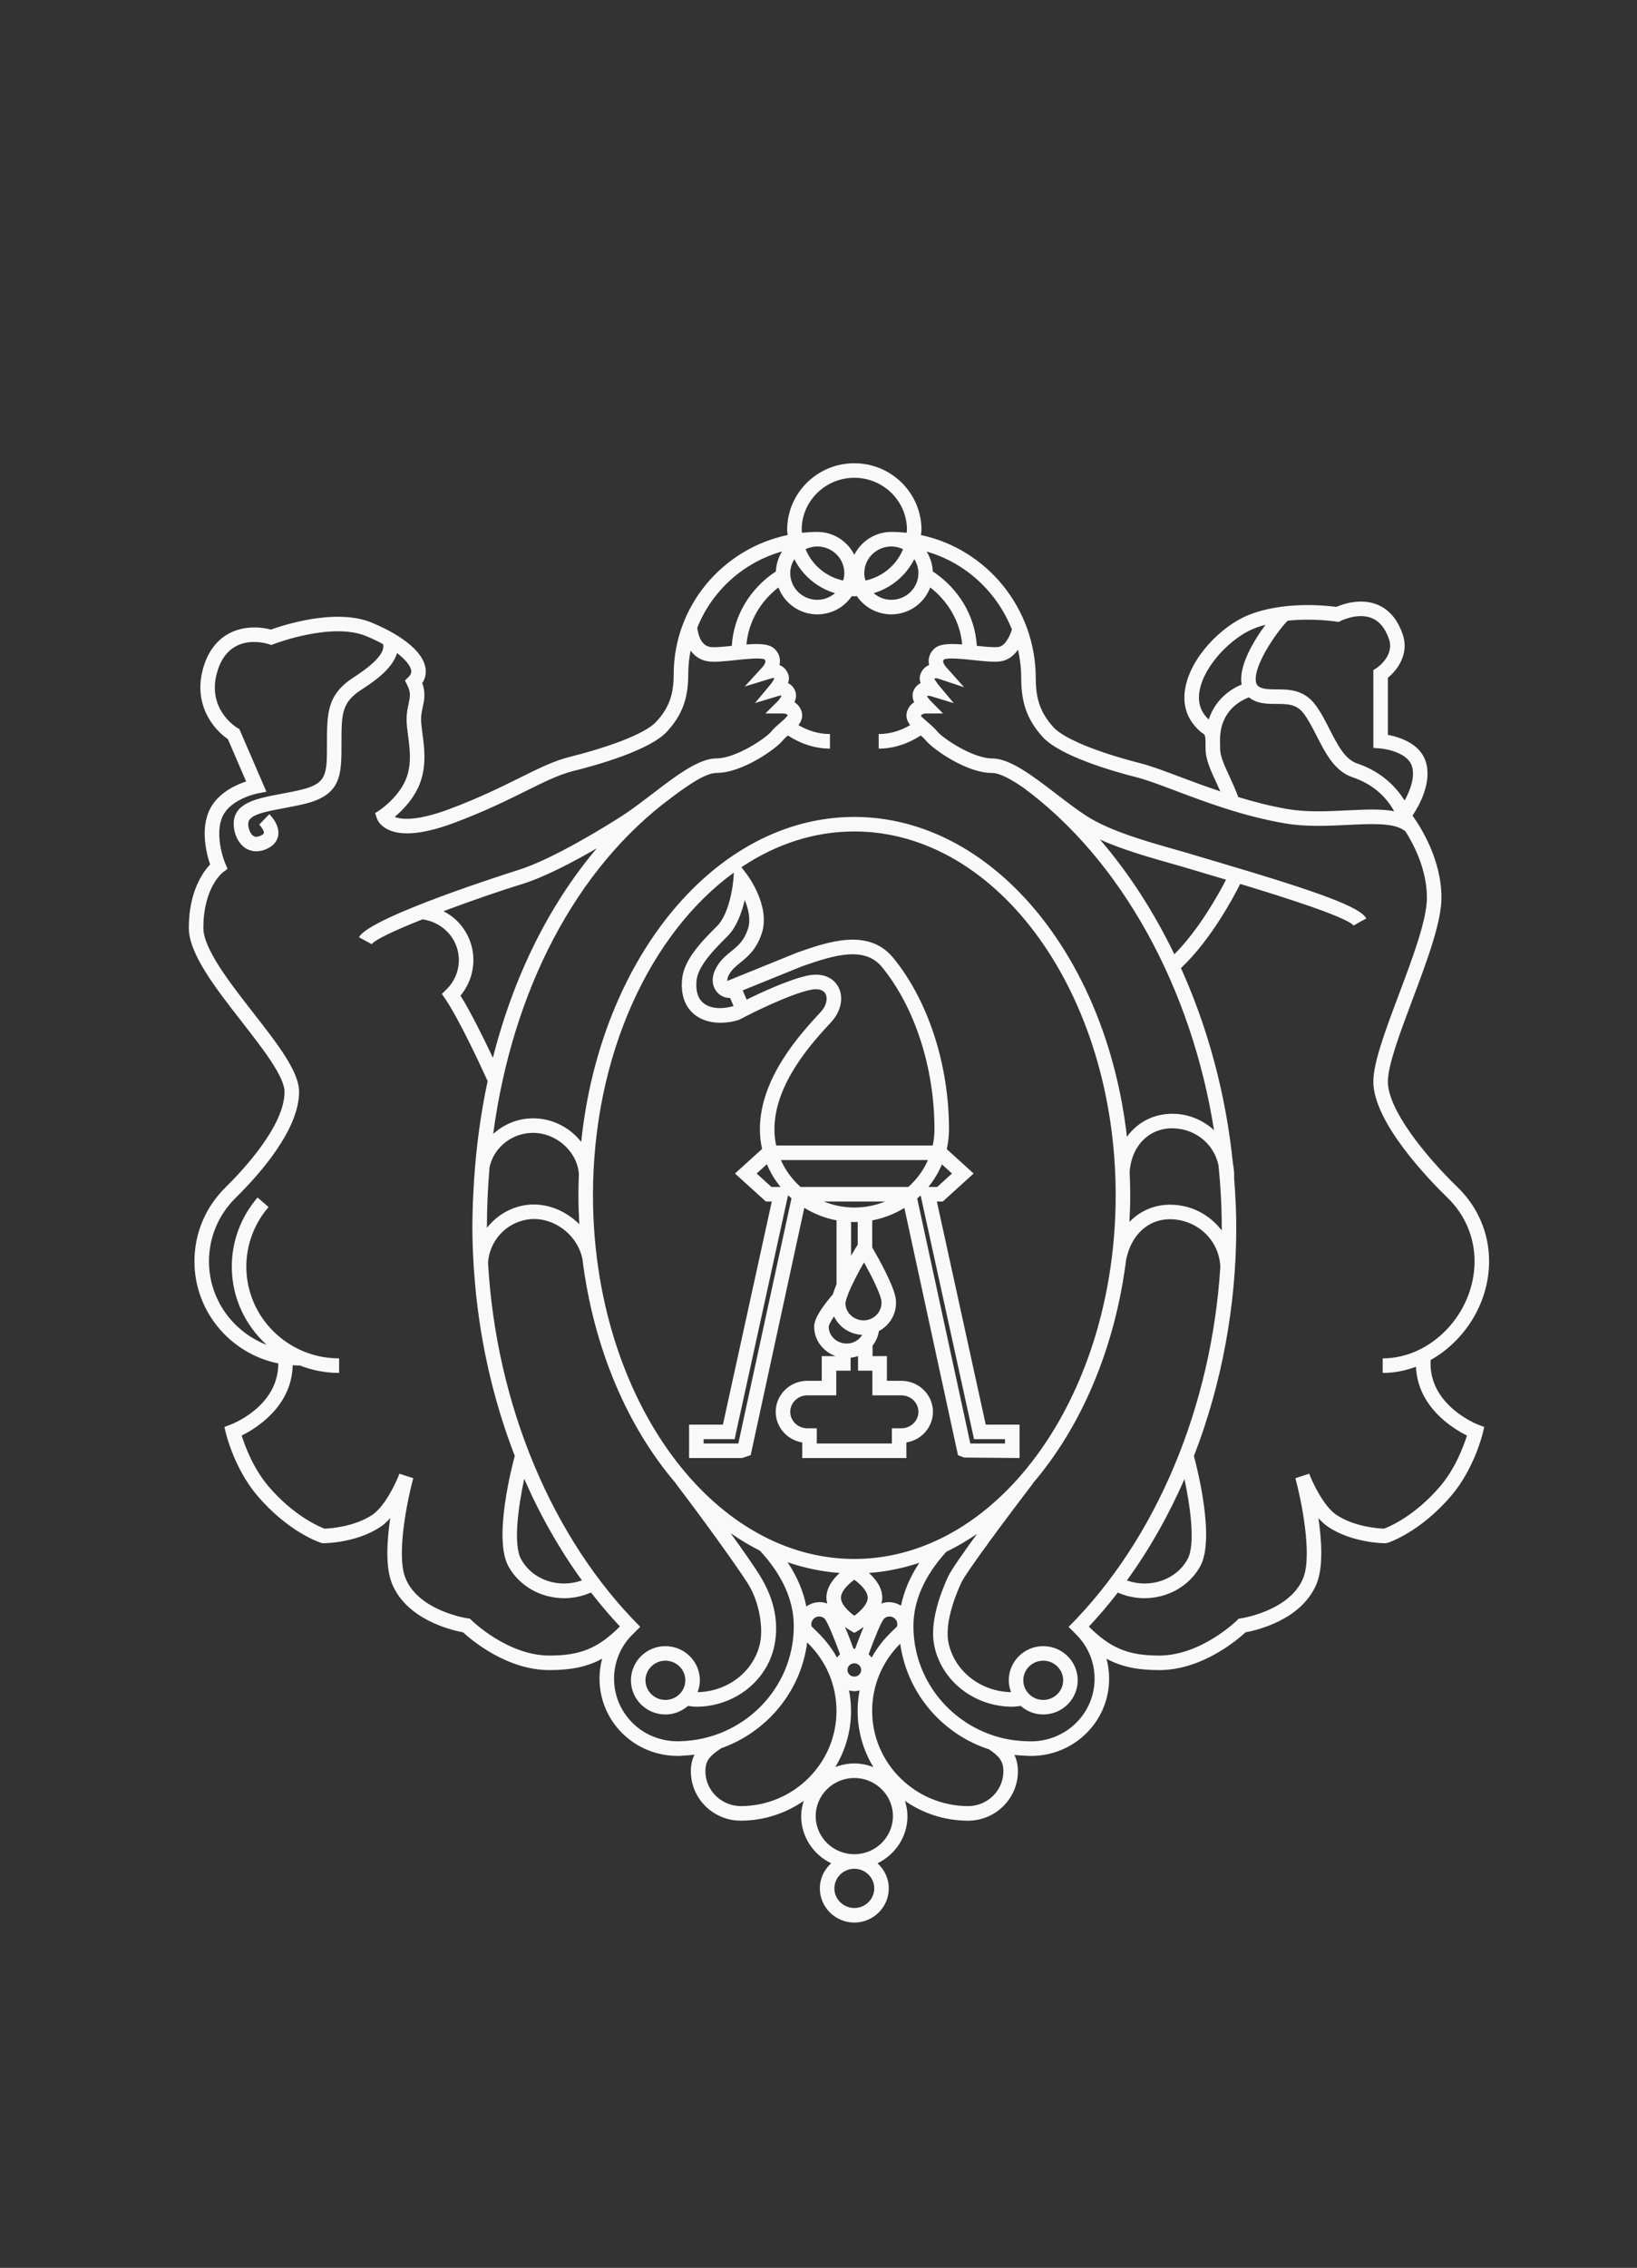 <?xml version="1.0" encoding="UTF-8" standalone="no"?>
<svg xmlns:dc="http://purl.org/dc/elements/1.1/" xmlns:cc="http://creativecommons.org/ns#" xmlns:rdf="http://www.w3.org/1999/02/22-rdf-syntax-ns#" xmlns:svg="http://www.w3.org/2000/svg" xmlns="http://www.w3.org/2000/svg" xmlns:sodipodi="http://sodipodi.sourceforge.net/DTD/sodipodi-0.dtd" xmlns:inkscape="http://www.inkscape.org/namespaces/inkscape" width="26mm" height="35.992mm" viewBox="0 0 26 35.992" version="1.1" id="svg2708" sodipodi:docname="lewingroup_www_baner_4z4.svg" inkscape:export-filename="/Users/piokru/Downloads/lewingroup_baner2021_white.png" inkscape:export-xdpi="150" inkscape:export-ydpi="150" inkscape:version="1.0 (4035a4f, 2020-05-01)">
  <rect x="0" y="0" width="26" height="35.992" fill="#333333" stroke="none"/>
  <defs id="defs2702">
    <clipPath id="clipPath4523-3">
      <path d="M 0,0 H 841.89 V 595.276 H 0 Z" id="path4525-8" inkscape:connector-curvature="0"></path>
    </clipPath>
  </defs>
  <g inkscape:label="Layer 1" inkscape:groupmode="layer" id="layer1" transform="translate(123.965,-70.917)">
    <g id="g5326-5" transform="matrix(0.234,0,0,-0.234,-100.314,90.934)" style="fill:#f9f9f9;fill-opacity:1">
      <path d="m 0,0 c 0,1.902 -0.761,3.688 -2.144,5.025 -2.18,2.111 -4.727,5.253 -4.727,7.161 0,1.117 0.845,3.366 1.663,5.54 0.97,2.581 1.974,5.252 1.974,6.927 0,2.587 -1.398,4.786 -1.965,5.572 0.447,0.667 1.357,2.269 0.891,3.686 -0.405,1.231 -1.821,1.653 -2.563,1.791 v 3.873 c 0.642,0.52 1.461,1.612 1.009,2.938 -0.349,1.021 -0.933,1.703 -1.737,2.026 -1.139,0.458 -2.349,0.024 -2.771,-0.158 -0.699,0.094 -3.586,0.409 -5.979,-0.559 -1.796,-0.727 -3.946,-2.859 -4.289,-5.039 -0.181,-1.156 0.183,-2.151 1.119,-2.924 0.274,-0.16 0.274,-0.16 0.274,-1.092 0,-0.729 0.337,-1.454 0.727,-2.294 0.091,-0.197 0.183,-0.4 0.274,-0.604 -0.963,0.324 -1.876,0.659 -2.691,0.966 -1.071,0.405 -1.996,0.754 -2.734,0.941 -2.315,0.587 -5.082,1.538 -5.906,2.45 -0.86,0.954 -1.195,1.881 -1.195,3.309 0,4.778 -3.349,8.777 -7.793,9.719 0.01,0.12 0.036,0.234 0.036,0.356 0,2.489 -2.045,4.514 -4.559,4.514 -2.513,0 -4.558,-2.025 -4.558,-4.514 0,-0.121 0.026,-0.235 0.036,-0.353 -4.414,-0.922 -7.738,-4.813 -7.738,-9.462 0,-1.38 -0.332,-2.279 -1.184,-3.204 -0.816,-0.886 -3.568,-1.812 -5.871,-2.383 -1.071,-0.265 -2.104,-0.778 -3.412,-1.427 -1.238,-0.613 -2.78,-1.378 -4.795,-2.127 -2.122,-0.789 -3.207,-0.71 -3.672,-0.514 0.538,0.453 1.389,1.306 1.764,2.422 0.391,1.165 0.24,2.306 0.119,3.222 -0.048,0.361 -0.094,0.705 -0.094,0.977 0,0.306 0.055,0.558 0.113,0.825 0.099,0.456 0.209,0.965 -0.034,1.624 0.215,0.324 0.288,0.691 0.211,1.08 -0.297,1.5 -2.654,2.618 -3.654,3.03 -2.432,0.997 -6.016,-0.185 -6.829,-0.478 -1.273,0.349 -3.642,0.257 -4.527,-2.385 -0.863,-2.574 0.6,-4.366 1.604,-5.04 l 1.242,-2.876 c -0.649,-0.214 -1.679,-0.676 -2.279,-1.568 -0.925,-1.378 -0.425,-3.296 -0.167,-4.059 -0.49,-0.518 -1.445,-1.842 -1.445,-4.304 0,-1.755 1.817,-4.085 3.575,-6.338 1.436,-1.841 2.922,-3.745 2.922,-4.781 0,-2.294 -2.801,-5.295 -4.005,-6.479 -1.361,-1.338 -2.11,-3.12 -2.11,-5.02 0,-3.409 2.447,-6.262 5.689,-6.921 0.014,-2.895 -3.106,-4.102 -3.248,-4.155 l -0.408,-0.153 0.101,-0.424 c 0.024,-0.098 0.594,-2.437 2.149,-4.255 2.114,-2.469 4.229,-3.157 4.318,-3.185 l 0.148,-0.023 c 0.09,0 2.212,0.012 3.851,1.093 0.246,0.161 0.476,0.373 0.688,0.611 -0.226,-1.539 -0.332,-3.324 0.117,-4.433 0.999,-2.472 4.08,-3.176 4.829,-3.313 0.556,-0.513 2.963,-2.562 5.854,-2.562 1.465,0 2.563,0.216 3.583,0.773 -0.117,-0.436 -0.177,-0.891 -0.177,-1.354 0,-1.401 0.55,-2.717 1.55,-3.707 0.99,-0.98 2.333,-1.528 3.727,-1.531 v -0.002 c 0.002,0 0.005,10e-4 0.008,10e-4 10e-4,0 0.003,-10e-4 0.004,-10e-4 0.105,0 0.21,0.003 0.315,0.01 l -10e-4,0.007 c 0.285,0.01 0.566,0.032 0.844,0.069 -0.154,-0.307 -0.248,-0.671 -0.248,-1.126 0,-1.844 1.514,-3.346 3.377,-3.351 v -0.001 c 0.002,0 0.004,0 0.006,0 0.001,0 0.002,0 0.004,0 v 0.001 c 1.588,0.002 3.06,0.501 4.273,1.343 -0.101,-0.329 -0.172,-0.672 -0.172,-1.034 0,-1.408 0.834,-2.618 2.034,-3.199 -0.468,-0.423 -0.766,-1.027 -0.766,-1.702 0,-1.278 1.049,-2.318 2.339,-2.318 1.291,0 2.34,1.04 2.34,2.318 0,0.675 -0.299,1.279 -0.766,1.702 1.199,0.582 2.034,1.791 2.034,3.199 0,0.362 -0.071,0.705 -0.173,1.034 1.216,-0.844 2.691,-1.344 4.284,-1.344 1.867,0 3.385,1.503 3.385,3.352 0,0.447 -0.091,0.805 -0.24,1.108 0.272,-0.032 0.548,-0.049 0.827,-0.056 v -0.002 c 0.032,-0.002 0.064,-0.002 0.096,-0.003 0.045,-10e-4 0.088,-0.007 0.133,-0.007 v 0.003 c 0.029,-10e-4 0.057,-0.003 0.086,-0.003 1.397,0 2.746,0.55 3.739,1.533 0.999,0.99 1.55,2.306 1.55,3.707 0,0.463 -0.061,0.918 -0.178,1.354 1.021,-0.557 2.119,-0.773 3.584,-0.773 2.891,0 5.298,2.049 5.854,2.562 0.749,0.137 3.829,0.841 4.83,3.313 0.447,1.109 0.342,2.894 0.115,4.433 0.213,-0.238 0.443,-0.45 0.689,-0.612 1.639,-1.08 3.761,-1.092 3.85,-1.092 l 0.149,0.023 c 0.089,0.028 2.204,0.716 4.317,3.185 1.556,1.818 2.126,4.157 2.15,4.255 l 0.101,0.425 -0.41,0.152 c -0.035,0.013 -3.408,1.312 -3.229,4.387 C -1.657,-5.402 0,-2.825 0,0 m -10.376,43.384 0.161,-0.026 0.144,0.073 c 0.012,0.007 1.155,0.581 2.108,0.19 0.524,-0.212 0.916,-0.692 1.167,-1.426 0.385,-1.129 -0.789,-1.925 -0.837,-1.957 l -0.224,-0.147 0.001,-5.273 0.455,-0.036 c 0.504,-0.039 1.875,-0.326 2.155,-1.18 0.244,-0.74 -0.115,-1.677 -0.488,-2.355 -0.738,1.184 -1.83,2.045 -3.229,2.518 -0.826,0.28 -1.331,1.271 -1.868,2.322 -0.294,0.576 -0.598,1.172 -0.972,1.666 -0.781,1.03 -1.81,1.033 -2.637,1.035 -0.429,0.001 -0.834,0.002 -1.122,0.147 -0.159,0.08 -0.239,0.196 -0.268,0.386 -0.16,1.026 1.272,3.198 2.156,4.125 1.746,0.183 3.276,-0.059 3.298,-0.062 m -8.653,-6.639 c -0.534,0.489 -0.754,1.119 -0.633,1.885 0.275,1.754 2.162,3.661 3.683,4.276 0.262,0.106 0.533,0.192 0.806,0.266 -0.849,-1.144 -1.818,-2.81 -1.633,-4.003 0.003,-0.019 0.011,-0.035 0.015,-0.053 -0.841,-0.343 -1.816,-1.074 -2.238,-2.371 m 0.771,-1.978 c 0,0.22 -0.001,0.409 -0.008,0.582 h 0.002 c 0,1.909 1.296,2.645 1.965,2.898 0.087,-0.073 0.184,-0.138 0.291,-0.193 0.497,-0.251 1.04,-0.252 1.566,-0.253 0.733,-0.002 1.367,-0.004 1.852,-0.644 0.322,-0.424 0.593,-0.956 0.881,-1.519 0.602,-1.18 1.224,-2.4 2.43,-2.807 1.27,-0.43 2.22,-1.204 2.836,-2.308 -0.896,0.171 -1.996,0.115 -3.203,0.057 -1.335,-0.066 -2.715,-0.132 -4.006,0.085 -1.185,0.201 -2.306,0.496 -3.374,0.818 -0.189,0.508 -0.402,0.985 -0.597,1.406 -0.341,0.734 -0.635,1.367 -0.635,1.878 m -14.132,8.078 c -0.118,-0.393 -0.427,-1.107 -0.907,-1.18 -0.302,-0.046 -0.889,0.013 -1.474,0.075 -0.117,2.02 -1.223,3.882 -2.99,5.046 -0.021,0.494 -0.17,0.953 -0.418,1.349 2.641,-0.758 4.78,-2.732 5.789,-5.29 m -6.346,3.824 c 0,-0.997 -0.824,-1.808 -1.836,-1.808 -0.461,0 -0.878,0.173 -1.201,0.451 1.21,0.363 2.202,1.202 2.757,2.306 0.174,-0.277 0.28,-0.6 0.28,-0.949 m -3.592,-0.5 c -0.047,0.16 -0.081,0.325 -0.081,0.5 0,0.999 0.824,1.81 1.837,1.81 0.285,0 0.553,-0.07 0.794,-0.186 -0.438,-1.067 -1.388,-1.875 -2.55,-2.124 m -0.758,6.968 c 1.97,0 3.573,-1.582 3.573,-3.527 0,-0.069 -0.017,-0.133 -0.021,-0.201 -0.342,0.036 -0.688,0.057 -1.038,0.057 -1.103,0 -2.049,-0.635 -2.514,-1.55 -0.464,0.915 -1.411,1.55 -2.513,1.55 -0.351,0 -0.697,-0.021 -1.038,-0.057 -0.004,0.068 -0.021,0.132 -0.021,0.201 0,1.945 1.603,3.527 3.572,3.527 m -0.677,-6.468 c 0,-0.175 -0.033,-0.34 -0.08,-0.5 -1.163,0.249 -2.113,1.057 -2.55,2.124 0.241,0.116 0.508,0.186 0.794,0.186 1.013,0 1.836,-0.811 1.836,-1.81 m -3.392,0.949 c 0.555,-1.104 1.547,-1.943 2.757,-2.306 -0.323,-0.278 -0.74,-0.451 -1.201,-0.451 -1.012,0 -1.836,0.811 -1.836,1.808 0,0.349 0.106,0.672 0.28,0.949 m 1.556,-3.744 c 0.977,0 1.838,0.493 2.345,1.241 0.057,-0.002 0.111,-0.016 0.168,-0.016 0.058,0 0.112,0.014 0.169,0.016 0.507,-0.748 1.368,-1.241 2.345,-1.241 1.211,0 2.238,0.763 2.638,1.827 1.25,-0.965 2.038,-2.36 2.17,-3.867 -0.926,0.07 -1.553,0.034 -1.905,-0.297 -0.355,-0.333 -0.418,-0.734 -0.34,-1.1 -0.257,-0.104 -0.483,-0.307 -0.601,-0.659 -0.061,-0.183 -0.04,-0.378 0.022,-0.564 -0.182,-0.094 -0.342,-0.241 -0.45,-0.456 -0.147,-0.293 -0.098,-0.593 0.013,-0.845 -0.204,-0.131 -0.385,-0.329 -0.479,-0.619 -0.115,-0.353 0.006,-0.66 0.21,-0.93 -0.676,-0.397 -1.402,-0.607 -2.138,-0.607 V 34.77 c 0.997,0 1.968,0.314 2.855,0.889 0.135,-0.117 0.265,-0.235 0.347,-0.339 0.439,-0.549 2.731,-2.203 4.494,-2.203 0.527,0 1.292,-0.427 2.112,-0.989 6.685,-4.914 11.434,-13.617 12.953,-23.237 -0.7,0.638 -1.58,1.036 -2.544,1.103 -1.403,0.094 -2.615,-0.504 -3.368,-1.552 -1.395,12.272 -9.16,21.694 -18.503,21.694 -9.43,0 -17.25,-9.601 -18.537,-22.042 -0.813,1.04 -2.128,1.692 -3.548,1.59 -0.918,-0.063 -1.757,-0.441 -2.427,-1.049 1.309,9.772 5.632,18.048 12.129,22.834 1.145,0.859 2.309,1.652 3.031,1.652 1.766,0 4.058,1.653 4.497,2.202 0.081,0.103 0.211,0.22 0.345,0.338 0.887,-0.576 1.858,-0.891 2.856,-0.891 v 0.987 c -0.737,0 -1.463,0.21 -2.139,0.607 0.205,0.271 0.327,0.577 0.212,0.932 -0.094,0.29 -0.275,0.488 -0.479,0.619 0.11,0.252 0.159,0.552 0.013,0.845 -0.108,0.215 -0.268,0.362 -0.45,0.455 0.062,0.186 0.083,0.381 0.022,0.564 -0.119,0.353 -0.346,0.556 -0.603,0.658 0.078,0.367 0.015,0.769 -0.34,1.101 -0.35,0.331 -0.978,0.366 -1.903,0.295 0.132,1.508 0.919,2.903 2.17,3.869 0.399,-1.064 1.426,-1.828 2.638,-1.828 m 19.183,-15.27 c 1.519,-0.684 3.311,-1.193 4.825,-1.624 0.5,-0.141 0.966,-0.273 1.378,-0.399 0.309,-0.096 0.768,-0.231 1.327,-0.396 0.28,-0.082 0.631,-0.185 1.031,-0.305 -0.469,-0.914 -1.811,-3.359 -3.51,-5.06 -1.39,2.877 -3.087,5.51 -5.051,7.784 m 2.017,-22.533 c 0.14,1.849 1.429,3.062 3.116,2.938 0.868,-0.06 1.658,-0.451 2.225,-1.103 0.355,-0.409 0.581,-0.893 0.692,-1.406 0.14,-1.39 0.219,-2.792 0.219,-4.201 0,-0.069 -0.005,-0.138 -0.005,-0.207 -0.641,0.839 -1.539,1.428 -2.588,1.649 -1.442,0.302 -2.754,-0.119 -3.671,-1.07 0.031,0.598 0.052,1.2 0.052,1.809 0,0.535 -0.016,1.064 -0.04,1.591 m -20.527,-29.283 c -0.469,0.18 -0.997,0.098 -1.417,-0.203 -0.198,1.021 -0.621,2.024 -1.273,3.002 1.141,-0.39 2.323,-0.64 3.537,-0.727 -0.439,-0.399 -0.902,-0.98 -0.902,-1.68 0,-0.136 0.024,-0.265 0.055,-0.392 m -0.923,-1.036 c 0.206,0.208 0.545,0.207 0.753,0.002 0.181,-0.198 0.645,-1.319 1.041,-2.41 -0.076,-0.067 -0.145,-0.141 -0.204,-0.223 -0.335,0.593 -0.749,1.147 -1.247,1.641 -0.187,0.186 -0.341,0.339 -0.473,0.46 -0.017,0.051 -0.025,0.105 -0.025,0.16 0,0.14 0.055,0.271 0.155,0.37 m 2.54,-6.253 c 0,0.473 -0.047,0.939 -0.134,1.394 0.115,-0.029 0.233,-0.049 0.357,-0.049 0.124,0 0.243,0.02 0.358,0.049 -0.087,-0.455 -0.134,-0.921 -0.134,-1.394 0,-1.391 0.394,-2.69 1.066,-3.805 -0.402,0.154 -0.834,0.247 -1.29,0.247 -0.456,0 -0.888,-0.093 -1.29,-0.247 0.673,1.115 1.067,2.414 1.067,3.805 m 0.277,4.216 c -0.018,0 -0.035,0.005 -0.054,0.005 -0.018,0 -0.035,-0.005 -0.053,-0.005 -0.163,0.45 -0.368,0.989 -0.581,1.485 0.189,-0.14 0.34,-0.233 0.387,-0.26 l 0.247,-0.144 0.248,0.144 c 0.046,0.027 0.198,0.12 0.387,0.26 -0.213,-0.496 -0.418,-1.035 -0.581,-1.485 m 0.411,-1.433 c 0,-0.249 -0.208,-0.452 -0.465,-0.452 -0.256,0 -0.465,0.203 -0.465,0.452 0,0.249 0.209,0.451 0.465,0.451 0.257,0 0.465,-0.202 0.465,-0.451 m -0.465,3.676 c -0.372,0.272 -0.908,0.763 -0.908,1.222 0,0.459 0.536,0.95 0.908,1.221 0.373,-0.271 0.909,-0.762 0.909,-1.221 0,-0.459 -0.536,-0.95 -0.909,-1.222 m 0.97,-2.614 c 0.396,1.091 0.86,2.212 1.04,2.408 0.208,0.206 0.545,0.206 0.755,0 0.099,-0.099 0.154,-0.23 0.154,-0.37 0,-0.055 -0.008,-0.109 -0.025,-0.16 -0.132,-0.121 -0.287,-0.274 -0.473,-0.46 -0.498,-0.494 -0.913,-1.048 -1.247,-1.641 -0.06,0.082 -0.128,0.156 -0.204,0.223 m 0.87,3.443 c 0.032,0.127 0.056,0.257 0.056,0.393 0,0.7 -0.464,1.281 -0.902,1.68 1.171,0.084 2.311,0.322 3.416,0.688 -0.626,-0.947 -1.041,-1.918 -1.24,-2.905 -0.407,0.249 -0.893,0.311 -1.33,0.144 m -1.84,3.023 c -4.295,0 -8.238,2.135 -11.31,5.68 -0.008,0.01 -0.021,0.028 -0.028,0.036 l -10e-4,-10e-4 c -3.908,4.529 -6.4,11.344 -6.4,18.955 0,9.503 3.886,17.763 9.563,21.882 L -51.285,26 c -0.041,-0.644 -0.325,-2.489 -1.126,-3.277 -1.127,-1.112 -2.24,-2.304 -2.365,-3.584 -0.13,-1.327 0.388,-2.042 0.846,-2.408 0.457,-0.367 1.068,-0.555 1.746,-0.555 0.424,0 0.838,0.057 1.293,0.208 l 0.474,0.246 c 0.028,0.015 2.838,1.468 4.389,1.785 0.473,0.098 0.833,0 0.983,-0.267 0.151,-0.267 0.112,-0.772 -0.329,-1.248 -1.338,-1.444 -4.121,-4.446 -4.121,-7.95 0,-0.457 0.053,-0.902 0.148,-1.332 l -1.837,-1.667 2.095,-1.9 h 0.401 l -3.317,-15.131 h -2.296 v -2.265 h 3.594 l 0.586,0.193 3.64,16.778 c 0.66,-0.407 1.397,-0.702 2.189,-0.851 v -4.327 h 0.001 c -0.103,-0.242 -0.184,-0.471 -0.249,-0.69 -1.266,-1.47 -1.271,-2.014 -1.271,-2.193 0,-0.92 0.611,-1.699 1.459,-1.998 h -0.945 v -1.675 h -0.979 c -1.183,0 -2.146,-0.943 -2.146,-2.104 0,-1.045 0.782,-1.914 1.802,-2.076 v -1.057 h 7.069 v 1.057 c 1.02,0.161 1.802,1.031 1.802,2.076 0,1.161 -0.962,2.104 -2.146,2.104 h -0.979 v 1.675 h -0.973 v 0.71 c 0.224,0.283 0.374,0.619 0.429,0.987 0.259,0.138 0.491,0.326 0.681,0.56 0.364,0.451 0.531,1.013 0.47,1.586 -0.094,0.874 -1.207,2.848 -1.603,3.527 v 1.837 c 0.789,0.148 1.523,0.44 2.181,0.843 l 3.639,-16.77 0.407,-0.159 3.773,-0.033 v 2.265 h -2.296 l -3.317,15.131 h 0.401 l 2.094,1.9 -1.823,1.654 c 0.097,0.434 0.151,0.883 0.151,1.345 0,4.383 -1.412,8.728 -3.779,11.622 -1.69,2.068 -4.48,1.085 -6.539,0.358 l -4.727,-1.916 c -0.02,0.145 0.063,0.327 0.098,0.394 0.195,0.37 0.469,0.592 0.787,0.849 0.48,0.389 1.077,0.87 1.444,1.956 0.632,1.868 -0.957,3.968 -1.025,4.056 l -0.35,0.456 c 2.321,1.553 4.922,2.425 7.665,2.425 9.782,0 17.74,-11.068 17.74,-24.67 0,-7.611 -2.492,-14.426 -6.4,-18.955 l -0.002,10e-4 c -0.006,-0.009 -0.021,-0.028 -0.029,-0.039 -3.072,-3.543 -7.014,-5.677 -11.309,-5.677 m -9.129,38.269 c 0.208,-0.156 0.455,-0.22 0.702,-0.226 l 0.23,-0.544 c -0.806,-0.236 -1.577,-0.172 -2.03,0.192 -0.389,0.311 -0.551,0.83 -0.481,1.541 0.093,0.952 1.12,2.036 2.076,2.978 0.643,0.633 0.999,1.644 1.194,2.48 0.256,-0.617 0.424,-1.349 0.214,-1.971 -0.276,-0.814 -0.672,-1.134 -1.13,-1.505 -0.352,-0.284 -0.751,-0.607 -1.04,-1.156 -0.445,-0.846 -0.136,-1.493 0.265,-1.789 m 12.32,-27.174 c 0.64,0 1.16,-0.501 1.16,-1.117 0,-0.615 -0.52,-1.116 -1.16,-1.116 h -0.643 v -1.031 h -5.095 v 1.031 h -0.643 c -0.639,0 -1.159,0.501 -1.159,1.116 0,0.616 0.52,1.117 1.159,1.117 h 1.966 v 1.675 h 0.972 v 0.876 c 0.175,0.021 0.344,0.057 0.504,0.114 v -0.99 h 0.974 v -1.675 z m -4.929,4.659 c 0.003,0.068 0.085,0.29 0.36,0.693 0.348,-0.725 1.081,-1.217 1.916,-1.247 -0.211,-0.347 -0.595,-0.592 -1.051,-0.592 -0.676,0 -1.225,0.514 -1.225,1.146 m 2.485,0.432 c -0.667,-0.059 -1.277,0.408 -1.348,1.062 -0.042,0.387 0.565,1.665 1.26,2.866 0.534,-0.962 1.128,-2.152 1.179,-2.619 0.033,-0.31 -0.058,-0.615 -0.256,-0.86 -0.206,-0.254 -0.503,-0.414 -0.835,-0.449 m -0.967,4.381 V 2.67 c 0.077,-0.003 0.152,-0.011 0.229,-0.011 0.074,0 0.147,0.008 0.221,0.01 V 1.125 c -0.11,-0.175 -0.268,-0.435 -0.45,-0.748 m 0.229,3.268 c -0.737,0 -1.438,0.146 -2.079,0.406 h 4.157 c -0.641,-0.26 -1.342,-0.406 -2.078,-0.406 m -3.655,1.393 c -0.569,0.507 -1.03,1.126 -1.338,1.827 h 9.985 c -0.308,-0.701 -0.769,-1.32 -1.338,-1.827 z m -0.619,-0.768 -3.608,-16.629 h -2.355 v 0.292 h 2.103 l 3.627,16.544 c 0.075,-0.072 0.154,-0.139 0.233,-0.207 m 8.767,0.195 3.624,-16.532 h 2.103 v -0.292 h -2.355 l -3.606,16.616 c 0.079,0.069 0.159,0.136 0.234,0.208 m 0.819,3.387 H -48.39 c -0.077,0.354 -0.118,0.721 -0.118,1.098 0,3.116 2.605,5.928 3.858,7.279 0.676,0.732 0.863,1.697 0.464,2.404 -0.294,0.522 -0.837,0.805 -1.505,0.805 -0.171,0 -0.35,-0.018 -0.535,-0.056 -1.294,-0.265 -3.268,-1.192 -4.17,-1.637 l -0.266,0.627 4.034,1.635 c 2.283,0.805 4.269,1.357 5.425,-0.059 2.227,-2.724 3.557,-6.835 3.557,-10.998 0,-0.377 -0.042,-0.744 -0.119,-1.098 m 0.626,-1.281 0.683,-0.62 -1.007,-0.913 h -0.597 c 0.376,0.463 0.688,0.978 0.921,1.533 M -48.094,5.038 h -0.615 l -1.006,0.913 0.695,0.632 c 0.233,-0.56 0.547,-1.079 0.926,-1.545 M -70.08,23.111 c -0.262,0.257 -0.567,0.461 -0.889,0.632 1.869,0.703 3.889,1.397 5.315,1.834 1.531,0.47 3.497,1.507 5.09,2.431 -3.243,-3.831 -5.657,-8.697 -7.053,-14.208 -0.589,1.25 -1.486,3.077 -2.201,4.217 0.567,0.681 0.875,1.523 0.875,2.411 0.001,1.015 -0.403,1.968 -1.137,2.683 m 2.873,-15.457 c 0.538,0.618 1.285,0.989 2.104,1.046 1.652,0.122 3.206,-1.183 3.322,-2.78 -0.019,-0.477 -0.031,-0.956 -0.031,-1.44 0,-0.664 0.024,-1.32 0.061,-1.972 -1.004,1.016 -2.467,1.558 -3.87,1.262 -0.968,-0.204 -1.799,-0.741 -2.402,-1.502 0,0.011 -0.001,0.021 -0.001,0.031 0,1.383 0.067,2.743 0.181,4.083 0.106,0.462 0.313,0.9 0.636,1.272 m 19.219,40.488 c -0.25,-0.397 -0.401,-0.859 -0.422,-1.356 -1.767,-1.164 -2.874,-3.026 -2.991,-5.047 -0.585,-0.062 -1.173,-0.122 -1.474,-0.073 -0.682,0.108 -0.835,0.997 -0.869,1.305 0.996,2.498 3.123,4.429 5.756,5.171 m -15.798,-74.884 c -2.822,0 -5.253,2.364 -5.277,2.388 l -0.117,0.115 -0.161,0.023 c -0.033,0.005 -3.308,0.492 -4.214,2.733 -0.644,1.596 0.165,5.428 0.531,6.77 l -0.938,0.304 c -0.219,-0.582 -0.978,-2.219 -1.855,-2.799 -1.225,-0.807 -2.852,-0.914 -3.228,-0.927 -0.365,0.137 -2.085,0.863 -3.796,2.861 -1.043,1.219 -1.607,2.749 -1.828,3.454 0.995,0.492 3.405,1.981 3.463,4.77 0.15,-0.009 0.298,-0.022 0.45,-0.022 v 0.018 c 0.837,-0.332 1.746,-0.519 2.701,-0.519 v 0.987 c -3.472,0 -6.298,2.791 -6.298,6.223 0,1.483 0.536,2.917 1.509,4.041 l -0.746,0.646 c -1.128,-1.303 -1.75,-2.967 -1.75,-4.687 0,-2.1 0.917,-3.987 2.369,-5.306 -2.288,0.883 -3.917,3.085 -3.917,5.661 0,1.633 0.645,3.166 1.816,4.316 1.606,1.579 4.3,4.611 4.3,7.183 0,1.375 -1.451,3.235 -3.131,5.388 -1.578,2.022 -3.366,4.315 -3.366,5.731 0,2.714 1.278,3.733 1.329,3.773 l 0.311,0.231 -0.151,0.358 c -0.254,0.599 -0.758,2.388 -0.045,3.449 0.671,1 2.215,1.305 2.231,1.308 l 0.604,0.116 -1.835,4.248 -0.137,0.082 c -0.09,0.053 -2.194,1.344 -1.314,3.968 0.83,2.479 3.19,1.796 3.456,1.709 l 0.169,-0.054 0.163,0.064 c 0.038,0.015 3.924,1.503 6.259,0.544 0.437,-0.18 0.819,-0.366 1.161,-0.553 0.09,-0.403 -0.159,-1.059 -2.003,-2.252 -1.809,-1.17 -1.809,-2.427 -1.809,-4.511 0,-2.062 0,-2.683 -1.734,-3.105 -0.473,-0.114 -0.946,-0.203 -1.394,-0.287 -1.648,-0.309 -3.204,-0.601 -3.204,-2.036 0,-0.567 0.254,-1.299 0.822,-1.655 0.216,-0.135 0.458,-0.203 0.713,-0.203 0.244,0 0.5,0.062 0.756,0.186 0.529,0.257 0.691,0.628 0.733,0.894 0.116,0.718 -0.531,1.368 -0.605,1.44 l -0.687,-0.709 c 0.145,-0.14 0.341,-0.434 0.318,-0.575 -0.011,-0.07 -0.148,-0.141 -0.19,-0.161 -0.321,-0.156 -0.466,-0.065 -0.515,-0.036 -0.224,0.141 -0.359,0.527 -0.359,0.819 0,0.587 0.912,0.788 2.4,1.066 0.464,0.088 0.954,0.179 1.445,0.298 2.487,0.604 2.487,1.981 2.487,4.064 0,2.04 0,2.803 1.359,3.682 0.699,0.453 2.092,1.356 2.41,2.478 0.576,-0.438 0.896,-0.847 0.956,-1.152 0.025,-0.123 0.025,-0.273 -0.162,-0.459 l -0.255,-0.252 0.161,-0.32 c 0.251,-0.497 0.184,-0.805 0.083,-1.272 -0.064,-0.292 -0.135,-0.622 -0.135,-1.034 0,-0.338 0.049,-0.712 0.101,-1.107 0.114,-0.858 0.243,-1.83 -0.076,-2.778 -0.448,-1.332 -1.829,-2.265 -1.843,-2.273 l -0.315,-0.21 0.12,-0.359 c 0.026,-0.078 0.187,-0.484 0.761,-0.758 0.942,-0.451 2.445,-0.299 4.465,0.453 2.063,0.767 3.63,1.544 4.89,2.169 1.253,0.621 2.244,1.113 3.21,1.352 1.519,0.377 5.18,1.391 6.36,2.672 1.026,1.115 1.445,2.237 1.445,3.873 0,0.555 0.058,1.096 0.159,1.623 0.264,-0.357 0.637,-0.642 1.171,-0.727 0.447,-0.07 1.126,0.002 1.842,0.078 0.622,0.067 1.78,0.189 2.008,0.05 0.173,-0.163 -0.113,-0.489 -0.123,-0.5 l -1.224,-1.336 1.738,0.531 c 0.041,0.013 0.253,0.07 0.279,0.045 -0.014,-0.076 -0.141,-0.287 -0.262,-0.432 l -1.056,-1.266 1.577,0.477 c 0.002,10e-4 0.203,0.047 0.22,0.035 -0.006,-0.071 -0.126,-0.258 -0.242,-0.375 l -0.849,-0.844 h 1.197 c 0.002,0 0.27,-0.014 0.315,-0.11 -0.032,-0.116 -0.339,-0.381 -0.522,-0.54 -0.207,-0.178 -0.42,-0.363 -0.582,-0.565 -0.353,-0.443 -2.402,-1.832 -3.725,-1.832 -1.008,0 -2.239,-0.813 -3.559,-1.8 l -10e-4,10e-4 c -0.016,-0.012 -0.032,-0.025 -0.048,-0.037 -0.257,-0.193 -0.516,-0.39 -0.778,-0.591 -0.691,-0.529 -1.406,-1.076 -2.046,-1.485 -1.062,-0.678 -4.712,-2.95 -7.073,-3.674 -0.1,-0.031 -10.03,-3.149 -10.764,-4.543 l 0.866,-0.472 c 0.23,0.321 1.651,0.972 3.439,1.683 0.616,-0.085 1.193,-0.354 1.633,-0.785 0.542,-0.527 0.84,-1.229 0.84,-1.976 0,-0.756 -0.304,-1.468 -0.857,-2.006 l -0.296,-0.29 0.234,-0.342 c 0.965,-1.412 2.51,-4.767 2.874,-5.568 -0.457,-2.132 -0.763,-4.349 -0.915,-6.631 -0.011,-0.072 -0.017,-0.12 -0.017,-0.12 l 0.009,0.001 C -68.964,4.425 -69.01,3.37 -69.01,2.299 c 0,-0.851 0.034,-1.699 0.084,-2.544 -0.001,-0.125 0.015,-0.25 0.026,-0.376 0.297,-4.381 1.244,-8.655 2.77,-12.586 l -0.004,0.001 c -0.154,-0.566 -1.479,-5.585 -0.43,-7.483 0.762,-1.38 2.246,-2.163 3.791,-2.163 0.61,0 1.228,0.13 1.816,0.386 0.622,-0.805 1.278,-1.572 1.962,-2.302 -1.492,-1.486 -2.686,-1.974 -4.791,-1.974 m -1.705,11.985 c 1.081,-2.474 2.397,-4.787 3.917,-6.886 -1.568,-0.563 -3.345,0.017 -4.127,1.432 -0.563,1.019 -0.174,3.655 0.21,5.454 m 10.597,-17.794 c -1.214,-0.053 -2.387,0.39 -3.242,1.237 -0.811,0.803 -1.257,1.869 -1.257,3.005 0,1.085 0.41,2.109 1.156,2.898 l 0.62,0.62 c -6.015,6.012 -9.784,15.104 -10.33,24.685 0.035,0.538 0.202,1.061 0.505,1.528 0.464,0.714 1.183,1.206 2.023,1.382 1.692,0.354 3.494,-0.866 3.869,-2.612 l 0.004,0.001 c 0.75,-6.075 3.061,-11.428 6.349,-15.258 l -0.01,-0.008 c 1.781,-2.325 4.017,-5.423 4.865,-6.737 0.847,-1.314 1.063,-3.091 0.865,-4.054 -0.401,-1.956 -2.208,-3.328 -4.245,-3.359 0.094,0.251 0.153,0.52 0.153,0.803 0,1.277 -1.049,2.316 -2.34,2.316 -1.289,0 -2.339,-1.039 -2.339,-2.316 0,-1.278 1.05,-2.318 2.339,-2.318 0.588,0 1.12,0.223 1.531,0.579 0.192,-0.019 0.384,-0.052 0.573,-0.052 2.528,0 4.793,1.704 5.295,4.149 0.306,1.495 0.027,3.07 -0.935,4.663 -0.385,0.638 -1.187,1.78 -2.04,2.958 0.645,-0.445 1.309,-0.846 1.994,-1.189 1.523,-1.649 2.297,-3.37 2.297,-5.114 0,-4.241 -3.436,-7.696 -7.7,-7.807 m 0.338,4.131 c 0,-0.734 -0.607,-1.331 -1.353,-1.331 -0.745,0 -1.352,0.597 -1.352,1.331 0,0.733 0.607,1.33 1.352,1.33 0.746,0 1.353,-0.597 1.353,-1.33 m 3.769,-8.533 c -1.319,0.004 -2.407,1.064 -2.407,2.364 0,0.727 0.312,1.053 1.058,1.55 l -0.002,0.004 c 3.109,1.093 5.425,3.846 5.852,7.181 0.031,-0.03 0.051,-0.05 0.085,-0.084 1.229,-1.219 1.905,-2.84 1.905,-4.563 0,-3.552 -2.91,-6.442 -6.491,-6.452 m 7.701,-6.91 c -0.745,0 -1.353,0.597 -1.353,1.331 0,0.733 0.608,1.329 1.353,1.329 0.746,0 1.353,-0.596 1.353,-1.329 0,-0.734 -0.607,-1.331 -1.353,-1.331 m 0,3.647 c -1.445,0 -2.621,1.16 -2.621,2.585 0,1.426 1.176,2.585 2.621,2.585 1.445,0 2.621,-1.159 2.621,-2.585 0,-1.425 -1.176,-2.585 -2.621,-2.585 m 7.728,3.263 c -3.581,0.009 -6.517,2.899 -6.517,6.452 0,1.723 0.676,3.344 1.904,4.563 l 10e-4,10e-4 c 0.464,-3.367 2.852,-6.133 6.034,-7.169 0.672,-0.459 0.968,-0.79 0.968,-1.483 0,-1.301 -1.072,-2.36 -2.39,-2.364 m 7.322,5.639 c -0.866,-0.858 -2.067,-1.306 -3.292,-1.24 -0.746,0.015 -1.469,0.128 -2.151,0.335 v 0 0 c -3.236,0.98 -5.595,3.959 -5.595,7.475 0,1.717 0.754,3.411 2.23,5.038 0.716,0.348 1.412,0.755 2.086,1.215 -0.935,-1.281 -1.771,-2.476 -1.969,-2.907 -0.595,-1.303 -1.24,-3.171 -0.934,-4.664 0.501,-2.446 2.765,-4.15 5.293,-4.15 0.19,0 0.383,0.033 0.575,0.053 0.411,-0.356 0.942,-0.579 1.53,-0.579 1.29,0 2.34,1.04 2.34,2.318 0,1.277 -1.05,2.316 -2.34,2.316 -1.29,0 -2.339,-1.039 -2.339,-2.316 0,-0.283 0.058,-0.551 0.153,-0.802 -2.036,0.032 -3.844,1.402 -4.246,3.358 -0.196,0.962 0.111,2.403 0.865,4.055 0.32,0.699 3.085,4.411 4.866,6.736 l -0.01,0.008 c 3.283,3.824 5.592,9.168 6.345,15.231 l 0.007,-0.001 c 0.417,1.937 1.895,2.987 3.679,2.61 0.903,-0.19 1.676,-0.717 2.175,-1.485 0.328,-0.505 0.497,-1.077 0.526,-1.663 -0.599,-9.494 -4.347,-18.477 -10.299,-24.425 l 0.5,-0.5 -0.001,-0.001 c 0.033,-0.034 0.067,-0.068 0.099,-0.101 0.752,-0.791 1.165,-1.82 1.165,-2.909 0,-1.136 -0.446,-2.202 -1.258,-3.005 m -3.58,2.894 c 0,0.733 0.607,1.33 1.353,1.33 0.746,0 1.353,-0.597 1.353,-1.33 0,-0.734 -0.607,-1.331 -1.353,-1.331 -0.746,0 -1.353,0.597 -1.353,1.331 m 11.146,8.209 c -0.78,-1.411 -2.55,-1.992 -4.114,-1.437 1.516,2.094 2.828,4.405 3.907,6.876 0.383,-1.799 0.768,-4.423 0.207,-5.439 m 13.248,13.624 v -0.987 c 0.781,0 1.541,0.152 2.259,0.419 0.115,-2.722 2.479,-4.179 3.461,-4.665 -0.221,-0.705 -0.785,-2.235 -1.828,-3.454 -1.711,-1.999 -3.432,-2.725 -3.797,-2.861 -0.375,0.012 -1.996,0.116 -3.226,0.927 -0.875,0.578 -1.637,2.217 -1.857,2.799 l -0.937,-0.304 c 0.366,-1.341 1.175,-5.172 0.531,-6.77 -0.903,-2.232 -4.182,-2.728 -4.215,-2.733 l -0.162,-0.023 -0.115,-0.115 c -0.024,-0.024 -2.445,-2.388 -5.277,-2.388 -2.1,0 -3.295,0.487 -4.781,1.964 0.685,0.731 1.342,1.499 1.964,2.306 0.585,-0.252 1.198,-0.38 1.803,-0.38 1.545,0 3.029,0.783 3.792,2.163 1.046,1.893 -0.268,6.888 -0.428,7.477 1.859,4.8 2.874,10.113 2.874,15.511 0,1.117 -0.059,2.228 -0.145,3.335 0.016,0.338 -0.018,0.669 -0.081,0.994 -0.473,4.668 -1.69,9.187 -3.527,13.255 2.048,1.929 3.597,4.862 4.02,5.709 2.926,-0.883 7.237,-2.249 7.701,-2.826 l 0.424,0.25 0.436,0.229 c -0.398,0.76 -2.991,1.74 -10.274,3.887 -0.554,0.163 -1.01,0.297 -1.316,0.391 -0.418,0.129 -0.892,0.263 -1.398,0.407 -1.964,0.558 -4.408,1.251 -5.986,2.26 -0.64,0.409 -1.353,0.956 -2.044,1.485 -1.63,1.249 -3.169,2.429 -4.385,2.429 -1.321,0 -3.369,1.389 -3.722,1.831 -0.162,0.204 -0.376,0.389 -0.583,0.568 -0.183,0.158 -0.489,0.423 -0.524,0.488 0.049,0.15 0.322,0.161 0.318,0.161 l 1.181,0.002 -0.831,0.841 c -0.118,0.118 -0.238,0.305 -0.259,0.32 0.03,0.061 0.214,0.027 0.233,0.021 l 1.588,-0.484 -1.066,1.273 c -0.106,0.126 -0.235,0.397 -0.273,0.339 0.039,0.121 0.249,0.063 0.284,0.051 l 1.753,-0.582 -1.231,1.382 c -0.012,0.014 -0.299,0.34 -0.137,0.494 0.24,0.151 1.406,0.027 2.033,-0.04 0.709,-0.075 1.379,-0.147 1.824,-0.079 0.526,0.08 0.905,0.411 1.176,0.787 0.137,-0.627 0.215,-1.275 0.215,-1.942 0,-1.678 0.42,-2.828 1.45,-3.97 1.189,-1.317 4.869,-2.359 6.396,-2.745 0.684,-0.174 1.584,-0.514 2.627,-0.908 2.049,-0.773 4.598,-1.734 7.468,-2.22 1.397,-0.237 2.895,-0.163 4.218,-0.098 1.575,0.076 3.063,0.15 3.789,-0.344 l 0.13,-0.089 c 0.584,-0.922 1.458,-2.61 1.458,-4.508 0,-1.496 -0.972,-4.081 -1.911,-6.58 -0.887,-2.361 -1.725,-4.591 -1.725,-5.887 0,-2.787 3.848,-6.728 5.027,-7.87 1.189,-1.151 1.843,-2.683 1.843,-4.316 0,-3.51 -2.913,-6.587 -6.235,-6.587" style="fill:#f9f9f9;fill-opacity:1;fill-rule:nonzero;stroke:none" id="path5328-2" inkscape:connector-curvature="0"></path>
    </g>
  </g>
</svg>
